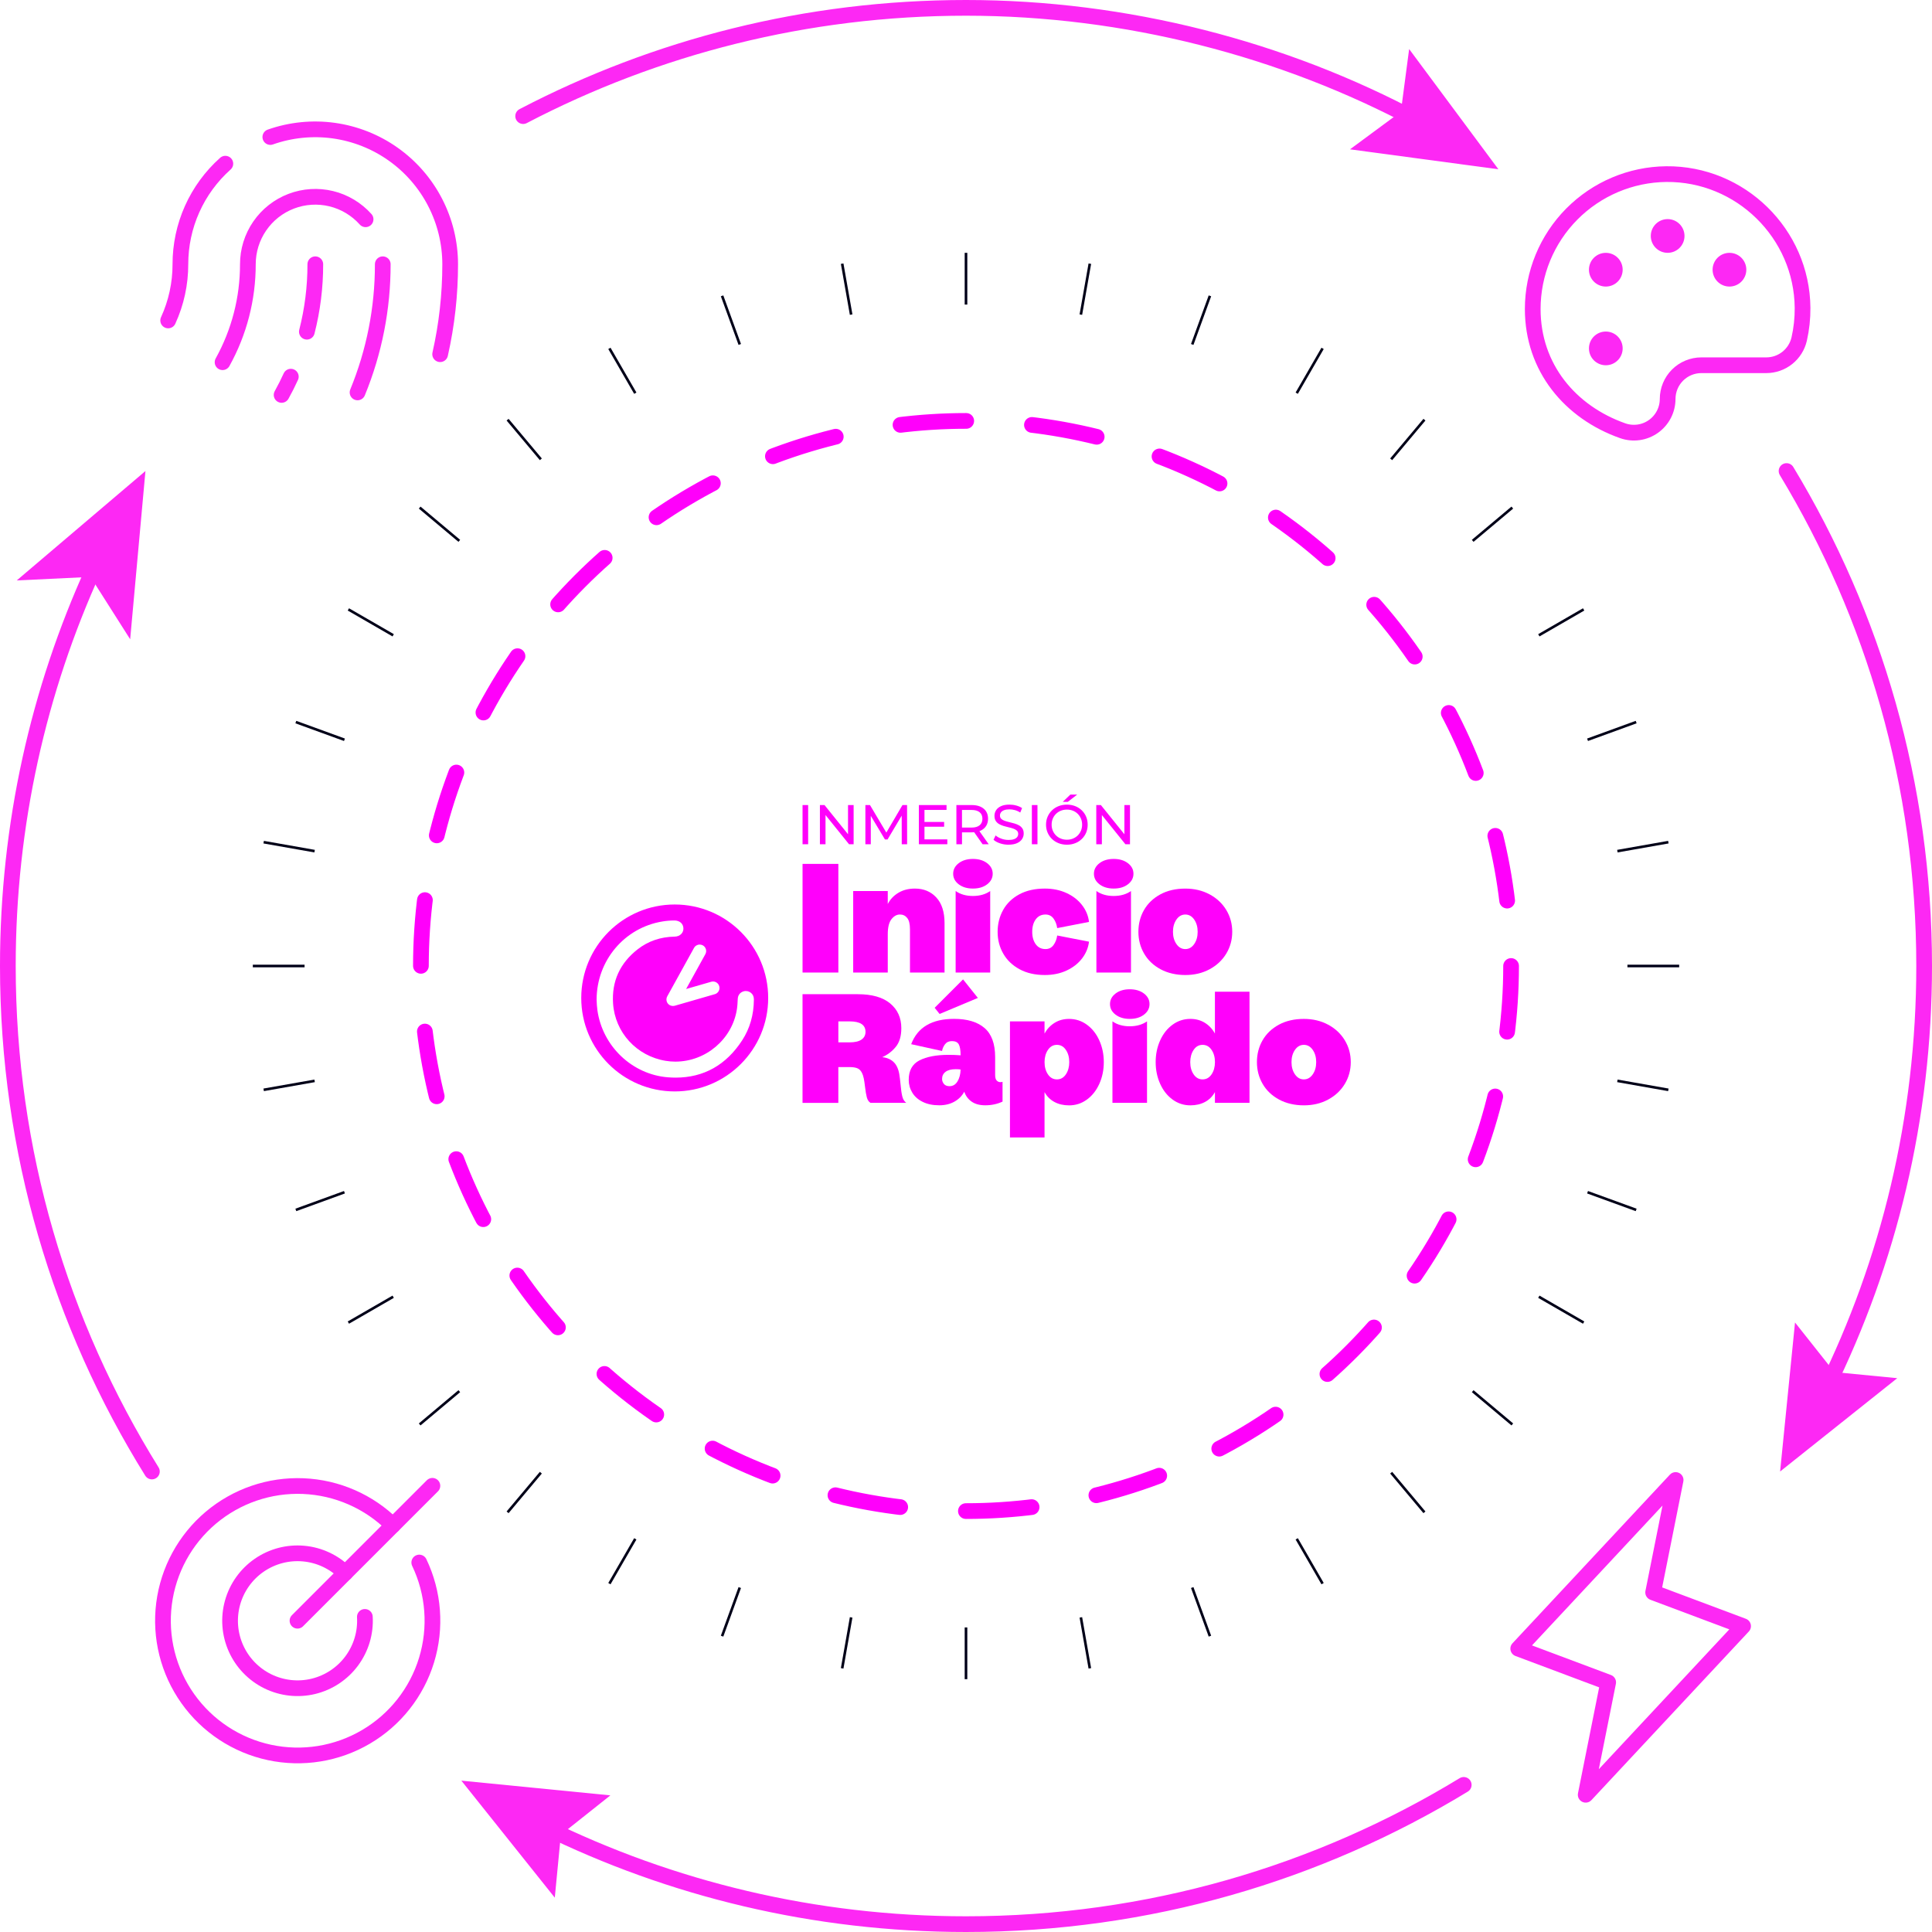 <?xml version="1.0" encoding="UTF-8"?>
<svg id="Capa_2" data-name="Capa 2" xmlns="http://www.w3.org/2000/svg" xmlns:xlink="http://www.w3.org/1999/xlink" viewBox="0 0 924.8 924.8">
  <defs>
    <style>
      .cls-1 {
        fill: #ff00fb;
      }

      .cls-2 {
        stroke: #000018;
        stroke-miterlimit: 10;
        stroke-width: 1.25px;
      }

      .cls-2, .cls-3, .cls-4, .cls-5 {
        fill: none;
      }

      .cls-3 {
        stroke: #fd28f4;
      }

      .cls-3, .cls-5 {
        stroke-linecap: round;
        stroke-linejoin: round;
        stroke-width: 7.52px;
      }

      .cls-6 {
        clip-path: url(#clippath-1);
      }

      .cls-5 {
        stroke: #ff00fb;
        stroke-dasharray: 31.53 31.53;
      }

      .cls-7 {
        clip-path: url(#clippath-3);
      }

      .cls-8 {
        fill: #fd28f4;
      }

      .cls-9 {
        clip-path: url(#clippath-2);
      }

      .cls-10 {
        clip-path: url(#clippath);
      }
    </style>
    <clipPath id="clippath">
      <rect class="cls-4" x="64.83" y="40.39" width="172.2" height="172.2"/>
    </clipPath>
    <clipPath id="clippath-1">
      <rect class="cls-4" x="694.46" y="697.67" width="172.2" height="172.2"/>
    </clipPath>
    <clipPath id="clippath-2">
      <rect class="cls-4" x="712.16" y="61.83" width="172.2" height="172.2"/>
    </clipPath>
    <clipPath id="clippath-3">
      <rect class="cls-4" x="56.3" y="689.7" width="172.2" height="172.2"/>
    </clipPath>
  </defs>
  <g id="Capa_1-2" data-name="Capa 1">
    <g>
      <g class="cls-10">
        <g>
          <path class="cls-3" d="M183.22,126.49c.03,21.04-4.07,41.88-12.07,61.35"/>
          <path class="cls-3" d="M175,104.96c-4.36-4.87-10.1-8.31-16.45-9.85-6.36-1.54-13.03-1.12-19.14,1.21-6.11,2.33-11.37,6.47-15.07,11.85-3.71,5.39-5.69,11.77-5.69,18.31.02,16.41-4.15,32.55-12.11,46.9"/>
          <path class="cls-3" d="M129.4,65.59c9.74-3.43,20.16-4.48,30.39-3.06,10.23,1.43,19.97,5.28,28.4,11.25,8.43,5.96,15.31,13.86,20.06,23.04,4.75,9.17,7.23,19.35,7.24,29.68,0,14.48-1.6,28.92-4.8,43.05"/>
          <path class="cls-3" d="M80.5,153.39c3.87-8.44,5.87-17.62,5.85-26.91,0-9.09,1.9-18.07,5.61-26.37,3.71-8.29,9.13-15.71,15.91-21.76"/>
          <path class="cls-3" d="M139.21,180.3c-1.35,2.97-2.82,5.89-4.41,8.74"/>
          <path class="cls-3" d="M150.93,126.49c.02,10.89-1.34,21.74-4.04,32.29"/>
        </g>
      </g>
      <g class="cls-6">
        <path class="cls-3" d="M802.08,708.44l-10.76,53.81,43.05,16.14-75.34,80.72,10.76-53.81-43.05-16.14,75.34-80.72Z"/>
      </g>
      <g class="cls-9">
        <g>
          <path class="cls-3" d="M798.26,190.98c0-4.28,1.7-8.39,4.73-11.42s7.13-4.73,11.42-4.73h31.08c3.66,0,7.21-1.24,10.06-3.52,2.86-2.28,4.86-5.46,5.68-9.03,1.11-4.89,1.65-9.9,1.61-14.92-.3-35.53-29.7-64.37-65.25-64.02-17.01.18-33.26,7.06-45.23,19.15-11.97,12.09-18.68,28.42-18.68,45.43,0,28.12,17.98,49.4,43.05,58.26,2.43.86,5.04,1.12,7.6.77,2.56-.35,4.99-1.32,7.1-2.81,2.11-1.49,3.83-3.46,5.02-5.76,1.19-2.29,1.81-4.84,1.81-7.42Z"/>
          <path class="cls-8" d="M798.26,121.02c4.46,0,8.07-3.61,8.07-8.07s-3.61-8.07-8.07-8.07-8.07,3.61-8.07,8.07,3.61,8.07,8.07,8.07Z"/>
          <path class="cls-8" d="M768.66,137.17c4.46,0,8.07-3.61,8.07-8.07s-3.61-8.07-8.07-8.07-8.07,3.61-8.07,8.07,3.61,8.07,8.07,8.07Z"/>
          <path class="cls-8" d="M768.66,174.84c4.46,0,8.07-3.61,8.07-8.07s-3.61-8.07-8.07-8.07-8.07,3.61-8.07,8.07,3.61,8.07,8.07,8.07Z"/>
          <path class="cls-8" d="M827.85,137.17c4.46,0,8.07-3.61,8.07-8.07s-3.61-8.07-8.07-8.07-8.07,3.61-8.07,8.07,3.61,8.07,8.07,8.07Z"/>
        </g>
      </g>
      <g class="cls-7">
        <g>
          <path class="cls-3" d="M142.4,775.8l64.58-64.58"/>
          <path class="cls-3" d="M188.06,730.14c-11.44-11.41-26.74-18.11-42.89-18.78-16.14-.67-31.95,4.75-44.29,15.17-12.34,10.43-20.32,25.11-22.36,41.13-2.04,16.03,2.02,32.24,11.36,45.42,9.34,13.18,23.29,22.38,39.09,25.77,15.8,3.39,32.29.73,46.22-7.46,13.93-8.19,24.28-21.3,29-36.76s3.47-32.11-3.5-46.69"/>
          <path class="cls-3" d="M165.23,752.97c-5.34-5.33-12.38-8.63-19.9-9.31-7.52-.68-15.04,1.29-21.25,5.58-6.21,4.29-10.73,10.62-12.76,17.89-2.03,7.27-1.45,15.02,1.64,21.91,3.09,6.89,8.5,12.47,15.28,15.79,6.78,3.31,14.51,4.15,21.84,2.36,7.33-1.79,13.81-6.1,18.3-12.17,4.49-6.07,6.71-13.52,6.27-21.06"/>
        </g>
      </g>
      <g>
        <path class="cls-3" d="M72.71,704.37C29.01,634.14,3.76,551.22,3.76,462.4c0-67.75,14.69-132.07,41.06-189.95"/>
        <polygon class="cls-8" points="69.62 225.47 62.31 306 43.34 276.15 8.01 277.84 69.62 225.47"/>
      </g>
      <g>
        <path class="cls-3" d="M700.65,854.38c-69.44,42.3-151,66.66-238.25,66.66-72.6,0-141.27-16.87-202.29-46.91"/>
        <polygon class="cls-8" points="292.17 859.4 268.47 878.23 265.56 908.36 220.84 852.35 292.17 859.4"/>
      </g>
      <g>
        <path class="cls-3" d="M855.18,225.47c41.8,69.15,65.86,150.23,65.86,236.93,0,72.77-16.95,141.59-47.12,202.71"/>
        <polygon class="cls-8" points="859.23 633.04 878.03 656.77 908.16 659.7 852.09 704.37 859.23 633.04"/>
      </g>
      <g>
        <path class="cls-3" d="M250.42,55.58C313.82,22.48,385.93,3.76,462.4,3.76s151.9,19.59,216.35,54.13"/>
        <polygon class="cls-8" points="646.21 71.48 670.56 53.49 674.52 23.48 717.25 81.03 646.21 71.48"/>
      </g>
      <circle class="cls-5" cx="462.4" cy="462.4" r="260.92"/>
      <g>
        <g>
          <g>
            <path class="cls-1" d="M384.16,465.53v-52.01h17.14v52.01h-17.14Z"/>
            <path class="cls-1" d="M448.18,429.59c2.63,2.83,3.95,6.93,3.95,12.3v23.64h-16.55v-20.69c0-2.51-.44-4.32-1.33-5.43-.89-1.11-2.04-1.66-3.47-1.66-1.53,0-2.88.75-4.06,2.25-1.18,1.5-1.77,3.9-1.77,7.2v18.32h-16.55v-39.01h16.55v6.21c1.18-2.26,2.89-4.06,5.13-5.39,2.24-1.33,4.86-1.99,7.87-1.99,4.19,0,7.6,1.42,10.23,4.25Z"/>
            <path class="cls-1" d="M458.92,413.18c1.77-1.35,4.04-2.03,6.8-2.03s5.02.68,6.8,2.03c1.77,1.36,2.66,3.04,2.66,5.06s-.89,3.71-2.66,5.06c-1.77,1.36-4.04,2.03-6.8,2.03s-5.02-.68-6.8-2.03c-1.77-1.35-2.66-3.04-2.66-5.06s.89-3.71,2.66-5.06ZM457.45,426.52c2.26,1.58,5.02,2.36,8.27,2.36s6.01-.79,8.27-2.36v39.01h-16.55v-39.01Z"/>
            <path class="cls-1" d="M480.2,435.53c1.77-3.15,4.36-5.64,7.76-7.46,3.4-1.82,7.46-2.73,12.19-2.73,3.79,0,7.23.7,10.31,2.11,3.08,1.4,5.57,3.32,7.46,5.76,1.9,2.44,3.02,5.13,3.36,8.09l-15.22,2.96c-.25-1.77-.84-3.3-1.77-4.58-.94-1.28-2.22-1.92-3.84-1.92-1.97,0-3.52.76-4.65,2.29-1.13,1.53-1.7,3.52-1.7,5.98s.57,4.46,1.7,5.98c1.13,1.53,2.68,2.29,4.65,2.29,1.63,0,2.91-.64,3.84-1.92.93-1.28,1.53-2.81,1.77-4.58l15.22,2.96c-.35,2.91-1.45,5.58-3.32,8.02-1.87,2.44-4.35,4.37-7.43,5.8-3.08,1.43-6.54,2.14-10.38,2.14-4.68,0-8.72-.92-12.12-2.77-3.4-1.85-6-4.33-7.79-7.46-1.8-3.13-2.7-6.61-2.7-10.45s.89-7.34,2.66-10.49Z"/>
            <path class="cls-1" d="M526.3,413.18c1.77-1.35,4.04-2.03,6.8-2.03s5.02.68,6.8,2.03c1.77,1.36,2.66,3.04,2.66,5.06s-.89,3.71-2.66,5.06c-1.77,1.36-4.04,2.03-6.8,2.03s-5.02-.68-6.8-2.03c-1.77-1.35-2.66-3.04-2.66-5.06s.89-3.71,2.66-5.06ZM524.83,426.52c2.26,1.58,5.02,2.36,8.27,2.36s6.01-.79,8.27-2.36v39.01h-16.55v-39.01Z"/>
            <path class="cls-1" d="M579.02,428.11c3.42,1.85,6.08,4.35,7.98,7.5,1.9,3.15,2.84,6.62,2.84,10.42s-.95,7.27-2.84,10.42c-1.9,3.15-4.56,5.65-7.98,7.5-3.42,1.85-7.3,2.77-11.64,2.77s-8.44-.92-11.86-2.77c-3.42-1.85-6.05-4.35-7.87-7.5-1.82-3.15-2.73-6.62-2.73-10.42s.9-7.33,2.7-10.45c1.8-3.13,4.4-5.61,7.79-7.46,3.4-1.85,7.39-2.77,11.97-2.77,4.33,0,8.21.92,11.64,2.77ZM571.63,451.9c1.11-1.6,1.66-3.56,1.66-5.87s-.55-4.27-1.66-5.87c-1.11-1.6-2.53-2.4-4.25-2.4s-3.14.8-4.25,2.4c-1.11,1.6-1.66,3.56-1.66,5.87s.55,4.27,1.66,5.87c1.11,1.6,2.52,2.4,4.25,2.4s3.14-.8,4.25-2.4Z"/>
          </g>
          <g>
            <path class="cls-1" d="M384.16,475.9h26.45c6.8,0,11.97,1.48,15.51,4.43,3.55,2.96,5.32,6.9,5.32,11.82,0,3.84-.9,6.85-2.7,9.01-1.8,2.17-3.95,3.79-6.46,4.88,1.63.15,3.04.6,4.25,1.37,1.21.76,2.13,1.79,2.77,3.07.54,1.08.92,2.28,1.15,3.58.22,1.31.43,2.99.63,5.06.2,2.36.47,4.25.81,5.65.34,1.4.98,2.45,1.92,3.14h-17.14c-.84-.54-1.42-1.42-1.74-2.62-.32-1.21-.6-2.87-.85-4.99-.2-1.72-.41-3.11-.63-4.17-.22-1.06-.55-2.01-1-2.84-.54-.98-1.27-1.65-2.18-1.99-.91-.34-2.13-.52-3.66-.52h-5.32v17.14h-17.14v-52.01ZM406.69,498.95c2.51,0,4.41-.44,5.69-1.33,1.28-.89,1.92-2.12,1.92-3.69,0-3.35-2.54-5.02-7.61-5.02h-5.39v10.05h5.39Z"/>
            <path class="cls-1" d="M440.12,507.59c3.42-1.77,8.09-2.66,14-2.66,1.87,0,3.77.07,5.69.22,0-2.41-.28-4.15-.85-5.21-.57-1.06-1.66-1.59-3.29-1.59-1.43,0-2.52.49-3.29,1.48-.76.99-1.24,2.07-1.44,3.25l-14.78-3.25c3.05-8.08,9.9-12.12,20.54-12.12,6.3,0,11.16,1.45,14.55,4.36,3.4,2.91,5.1,7.56,5.1,13.96v8.57c0,1.23.25,2.11.74,2.62.49.52,1.08.78,1.77.78.3,0,.64-.05,1.03-.15v9.46c-2.51,1.18-5.27,1.77-8.27,1.77-2.66,0-4.83-.58-6.5-1.74-1.68-1.16-2.86-2.74-3.55-4.77-1.08,2.02-2.66,3.61-4.73,4.77s-4.48,1.74-7.24,1.74c-3.05,0-5.69-.54-7.9-1.63-2.22-1.08-3.89-2.56-5.02-4.43-1.13-1.87-1.7-3.92-1.7-6.13,0-4.43,1.71-7.54,5.13-9.31ZM460.99,468.81l7.09,8.87-18.32,7.68-2.36-2.96,13.59-13.59ZM451.83,518.86c.59.71,1.48,1.07,2.66,1.07,1.63,0,2.91-.76,3.84-2.29.93-1.53,1.43-3.42,1.48-5.69-.59-.1-1.38-.15-2.36-.15-2.12,0-3.73.42-4.84,1.26-1.11.84-1.66,1.97-1.66,3.4,0,.89.3,1.69.89,2.4Z"/>
            <path class="cls-1" d="M500,494.74c1.18-2.17,2.78-3.88,4.8-5.13,2.02-1.26,4.33-1.88,6.94-1.88,3.15,0,6,.92,8.53,2.77,2.54,1.85,4.52,4.36,5.95,7.54,1.43,3.18,2.14,6.64,2.14,10.38s-.71,7.2-2.14,10.38c-1.43,3.18-3.41,5.69-5.95,7.54-2.54,1.85-5.38,2.77-8.53,2.77-2.66,0-5-.54-7.02-1.63-2.02-1.08-3.6-2.66-4.73-4.73v21.72h-16.55v-55.56h16.55v5.84ZM510.2,514.28c1.08-1.6,1.63-3.56,1.63-5.87s-.54-4.27-1.63-5.87c-1.08-1.6-2.51-2.4-4.28-2.4s-3.2.8-4.29,2.4c-1.08,1.6-1.63,3.56-1.63,5.87s.54,4.27,1.63,5.87c1.08,1.6,2.51,2.4,4.29,2.4s3.2-.8,4.28-2.4Z"/>
            <path class="cls-1" d="M533.99,475.57c1.77-1.35,4.04-2.03,6.8-2.03s5.02.68,6.8,2.03c1.77,1.36,2.66,3.04,2.66,5.06s-.89,3.71-2.66,5.06c-1.77,1.36-4.04,2.03-6.8,2.03s-5.02-.68-6.8-2.03c-1.77-1.35-2.66-3.04-2.66-5.06s.89-3.71,2.66-5.06ZM532.51,488.9c2.26,1.58,5.02,2.36,8.27,2.36s6.01-.79,8.27-2.36v39.01h-16.55v-39.01Z"/>
            <path class="cls-1" d="M598.11,474.72v53.19h-16.55v-5.17c-1.13,2.07-2.71,3.65-4.73,4.73-2.02,1.08-4.36,1.63-7.02,1.63-3.15,0-6-.92-8.53-2.77-2.54-1.85-4.52-4.36-5.95-7.54-1.43-3.18-2.14-6.64-2.14-10.38s.71-7.2,2.14-10.38c1.43-3.18,3.41-5.69,5.95-7.54,2.54-1.85,5.38-2.77,8.53-2.77,2.61,0,4.92.63,6.94,1.88,2.02,1.26,3.62,2.97,4.8,5.13v-20.02h16.55ZM579.94,514.28c1.08-1.6,1.63-3.56,1.63-5.87s-.54-4.27-1.63-5.87c-1.08-1.6-2.51-2.4-4.29-2.4s-3.2.8-4.28,2.4c-1.08,1.6-1.63,3.56-1.63,5.87s.54,4.27,1.63,5.87c1.08,1.6,2.51,2.4,4.28,2.4s3.2-.8,4.29-2.4Z"/>
            <path class="cls-1" d="M635.76,490.49c3.42,1.85,6.08,4.35,7.98,7.5,1.9,3.15,2.84,6.62,2.84,10.42s-.95,7.27-2.84,10.42c-1.9,3.15-4.56,5.65-7.98,7.5-3.42,1.85-7.3,2.77-11.64,2.77s-8.44-.92-11.86-2.77c-3.42-1.85-6.05-4.35-7.87-7.5-1.82-3.15-2.73-6.62-2.73-10.42s.9-7.33,2.7-10.45c1.8-3.13,4.4-5.61,7.79-7.46,3.4-1.85,7.39-2.77,11.97-2.77,4.33,0,8.21.92,11.64,2.77ZM628.37,514.28c1.11-1.6,1.66-3.56,1.66-5.87s-.55-4.27-1.66-5.87c-1.11-1.6-2.53-2.4-4.25-2.4s-3.14.8-4.25,2.4c-1.11,1.6-1.66,3.56-1.66,5.87s.55,4.27,1.66,5.87c1.11,1.6,2.52,2.4,4.25,2.4s3.14-.8,4.25-2.4Z"/>
          </g>
        </g>
        <g>
          <path class="cls-1" d="M384.16,404.12v-18.76h2.68v18.76h-2.68Z"/>
          <path class="cls-1" d="M392.47,404.12v-18.76h2.2l12.41,15.41h-1.15v-15.41h2.68v18.76h-2.2l-12.41-15.41h1.15v15.41h-2.68Z"/>
          <path class="cls-1" d="M414.24,404.12v-18.76h2.2l8.42,14.18h-1.18l8.31-14.18h2.2l.03,18.76h-2.57l-.03-14.72h.62l-7.4,12.44h-1.23l-7.45-12.44h.67v14.72h-2.57Z"/>
          <path class="cls-1" d="M439.84,404.12v-18.76h13.24v2.33h-10.56v14.1h10.94v2.33h-13.62ZM442.28,395.73v-2.28h9.65v2.28h-9.65Z"/>
          <path class="cls-1" d="M457.8,404.12v-18.76h7.32c2.43,0,4.34.58,5.74,1.73,1.39,1.15,2.09,2.76,2.09,4.81,0,1.36-.31,2.52-.94,3.5-.63.97-1.52,1.72-2.68,2.24-1.16.52-2.56.78-4.21.78h-5.84l1.21-1.23v6.94h-2.68ZM460.48,397.45l-1.21-1.31h5.76c1.72,0,3.02-.37,3.9-1.11.88-.74,1.33-1.78,1.33-3.12s-.44-2.38-1.33-3.11c-.88-.73-2.18-1.1-3.9-1.1h-5.76l1.21-1.34v11.1ZM470.34,404.12l-4.77-6.81h2.87l4.83,6.81h-2.92Z"/>
          <path class="cls-1" d="M482.76,404.34c-1.43,0-2.8-.22-4.1-.66-1.3-.44-2.33-1.01-3.08-1.7l.99-2.09c.71.63,1.63,1.14,2.73,1.55,1.11.41,2.26.62,3.46.62,1.09,0,1.97-.12,2.65-.38.68-.25,1.18-.59,1.5-1.03.32-.44.48-.93.48-1.49,0-.64-.21-1.16-.63-1.55-.42-.39-.96-.71-1.63-.95s-1.41-.45-2.21-.63c-.8-.18-1.61-.39-2.43-.63-.81-.24-1.55-.55-2.22-.92-.67-.38-1.21-.88-1.62-1.51-.41-.63-.62-1.45-.62-2.45s.25-1.85.76-2.67c.51-.81,1.3-1.47,2.36-1.96,1.06-.49,2.42-.74,4.06-.74,1.09,0,2.17.14,3.24.43,1.07.29,2,.7,2.79,1.23l-.88,2.14c-.8-.54-1.65-.92-2.55-1.17-.89-.24-1.76-.36-2.6-.36-1.05,0-1.92.13-2.6.4-.68.27-1.18.63-1.49,1.07-.31.45-.47.95-.47,1.5,0,.66.21,1.19.63,1.58.42.39.96.71,1.64.94.67.23,1.41.44,2.21.63.8.19,1.61.4,2.43.63.81.23,1.55.54,2.22.91.67.38,1.21.88,1.62,1.5.41.63.62,1.43.62,2.41s-.26,1.83-.78,2.64c-.52.81-1.32,1.47-2.4,1.96-1.08.49-2.44.74-4.09.74Z"/>
          <path class="cls-1" d="M493.93,404.12v-18.76h2.68v18.76h-2.68Z"/>
          <path class="cls-1" d="M510.71,404.34c-1.43,0-2.76-.24-3.98-.72s-2.28-1.16-3.18-2.02c-.89-.87-1.59-1.88-2.09-3.04-.5-1.16-.75-2.43-.75-3.81s.25-2.64.75-3.81c.5-1.16,1.2-2.18,2.09-3.04.89-.87,1.95-1.54,3.16-2.02,1.22-.48,2.55-.72,3.99-.72s2.75.24,3.95.71c1.21.47,2.26,1.14,3.16,2.01.9.87,1.6,1.88,2.09,3.04.49,1.16.74,2.44.74,3.83s-.25,2.67-.74,3.83c-.49,1.16-1.19,2.18-2.09,3.04-.9.87-1.96,1.54-3.16,2.01-1.21.47-2.52.71-3.95.71ZM510.71,401.95c1.04,0,2-.18,2.88-.54.88-.36,1.65-.86,2.31-1.51.65-.65,1.16-1.42,1.53-2.29.37-.88.55-1.83.55-2.87s-.18-1.99-.55-2.87c-.37-.88-.88-1.64-1.53-2.29-.65-.65-1.42-1.16-2.31-1.51-.89-.36-1.85-.54-2.88-.54s-2.02.18-2.91.54c-.89.36-1.66.86-2.32,1.51-.66.65-1.18,1.42-1.54,2.29-.37.88-.55,1.83-.55,2.87s.18,1.99.55,2.87c.37.88.88,1.64,1.54,2.29.66.65,1.43,1.16,2.32,1.51.88.36,1.85.54,2.91.54ZM508.7,383.83l3.65-3.48h3.27l-4.5,3.48h-2.41Z"/>
          <path class="cls-1" d="M524.76,404.12v-18.76h2.2l12.41,15.41h-1.15v-15.41h2.68v18.76h-2.2l-12.41-15.41h1.15v15.41h-2.68Z"/>
        </g>
        <path class="cls-1" d="M322.97,432.96c-24.71,0-44.74,20.03-44.74,44.74s20.03,44.74,44.74,44.74,44.74-20.03,44.74-44.74-20.03-44.74-44.74-44.74ZM334.93,452.14c.52,0,1.04.13,1.5.38,1.49.83,2.04,2.72,1.21,4.21l-9.21,16.68,12.03-3.47c.28-.08.57-.12.86-.12,1.37,0,2.6.92,2.97,2.24.47,1.64-.47,3.36-2.12,3.83l-19.15,5.53c-.25.07-.52.11-.78.11h-.14c-.52,0-1.04-.13-1.49-.38-.72-.4-1.25-1.06-1.48-1.85-.23-.79-.13-1.63.26-2.36l12.82-23.2c.54-.99,1.58-1.6,2.71-1.6ZM323.41,515.83c-1.17,0-2.39-.05-3.6-.14-17.18-1.32-31.42-14.84-33.85-32.14-.21-1.5-.33-3.21-.38-5.1.06-18.64,13.28-34.35,31.42-37.35,1.88-.32,3.83-.48,5.78-.49h.04c2.5,0,4.23,1.5,4.31,3.74.04,1.01-.32,1.97-1,2.69-.78.82-1.91,1.28-3.19,1.3-6.76.11-12.72,2.16-17.73,6.08-8.5,6.65-12.45,15.37-11.75,25.91.92,13.88,11.27,25.17,25.16,27.46,1.54.26,3.11.38,4.67.38,14.56,0,27.21-10.76,29.44-25.04.26-1.64.34-3.29.41-4.97.07-1.79,1.12-3.15,2.82-3.64.34-.1.69-.15,1.05-.15,1.24,0,2.4.59,3.13,1.59.65.89.72,1.87.72,2.62-.05,7.22-1.93,13.74-5.59,19.37-7.69,11.86-18.42,17.88-31.87,17.88Z"/>
      </g>
      <g>
        <line class="cls-2" x1="462.4" y1="121.02" x2="462.4" y2="145.79"/>
        <line class="cls-2" x1="403.12" y1="126.21" x2="407.42" y2="150.6"/>
        <line class="cls-2" x1="345.64" y1="141.61" x2="354.11" y2="164.88"/>
        <line class="cls-2" x1="291.71" y1="166.76" x2="304.1" y2="188.21"/>
        <line class="cls-2" x1="242.97" y1="200.89" x2="258.89" y2="219.86"/>
        <line class="cls-2" x1="200.89" y1="242.97" x2="219.86" y2="258.89"/>
        <line class="cls-2" x1="166.76" y1="291.71" x2="188.21" y2="304.1"/>
        <line class="cls-2" x1="141.61" y1="345.64" x2="164.88" y2="354.11"/>
        <line class="cls-2" x1="126.21" y1="403.12" x2="150.6" y2="407.42"/>
        <line class="cls-2" x1="121.02" y1="462.4" x2="145.79" y2="462.4"/>
        <line class="cls-2" x1="126.21" y1="521.68" x2="150.6" y2="517.38"/>
        <line class="cls-2" x1="141.61" y1="579.16" x2="164.88" y2="570.69"/>
        <line class="cls-2" x1="166.76" y1="633.09" x2="188.21" y2="620.71"/>
        <line class="cls-2" x1="200.89" y1="681.84" x2="219.86" y2="665.92"/>
        <line class="cls-2" x1="242.97" y1="723.91" x2="258.89" y2="704.94"/>
        <line class="cls-2" x1="291.71" y1="758.05" x2="304.1" y2="736.6"/>
        <line class="cls-2" x1="345.64" y1="783.19" x2="354.11" y2="759.92"/>
        <line class="cls-2" x1="403.12" y1="798.6" x2="407.42" y2="774.2"/>
        <line class="cls-2" x1="462.4" y1="803.78" x2="462.4" y2="779.01"/>
        <line class="cls-2" x1="521.68" y1="798.6" x2="517.38" y2="774.2"/>
        <line class="cls-2" x1="579.16" y1="783.19" x2="570.69" y2="759.92"/>
        <line class="cls-2" x1="633.09" y1="758.05" x2="620.71" y2="736.6"/>
        <line class="cls-2" x1="681.84" y1="723.91" x2="665.92" y2="704.94"/>
        <line class="cls-2" x1="723.91" y1="681.84" x2="704.94" y2="665.92"/>
        <line class="cls-2" x1="758.05" y1="633.09" x2="736.6" y2="620.71"/>
        <line class="cls-2" x1="783.19" y1="579.16" x2="759.92" y2="570.69"/>
        <line class="cls-2" x1="798.6" y1="521.68" x2="774.2" y2="517.38"/>
        <line class="cls-2" x1="803.78" y1="462.4" x2="779.01" y2="462.4"/>
        <line class="cls-2" x1="798.6" y1="403.12" x2="774.2" y2="407.42"/>
        <line class="cls-2" x1="783.19" y1="345.64" x2="759.92" y2="354.11"/>
        <line class="cls-2" x1="758.05" y1="291.71" x2="736.6" y2="304.1"/>
        <line class="cls-2" x1="723.91" y1="242.97" x2="704.94" y2="258.89"/>
        <line class="cls-2" x1="681.84" y1="200.89" x2="665.92" y2="219.86"/>
        <line class="cls-2" x1="633.09" y1="166.76" x2="620.71" y2="188.21"/>
        <line class="cls-2" x1="579.16" y1="141.61" x2="570.69" y2="164.88"/>
        <line class="cls-2" x1="521.68" y1="126.21" x2="517.38" y2="150.6"/>
      </g>
    </g>
  </g>
</svg>